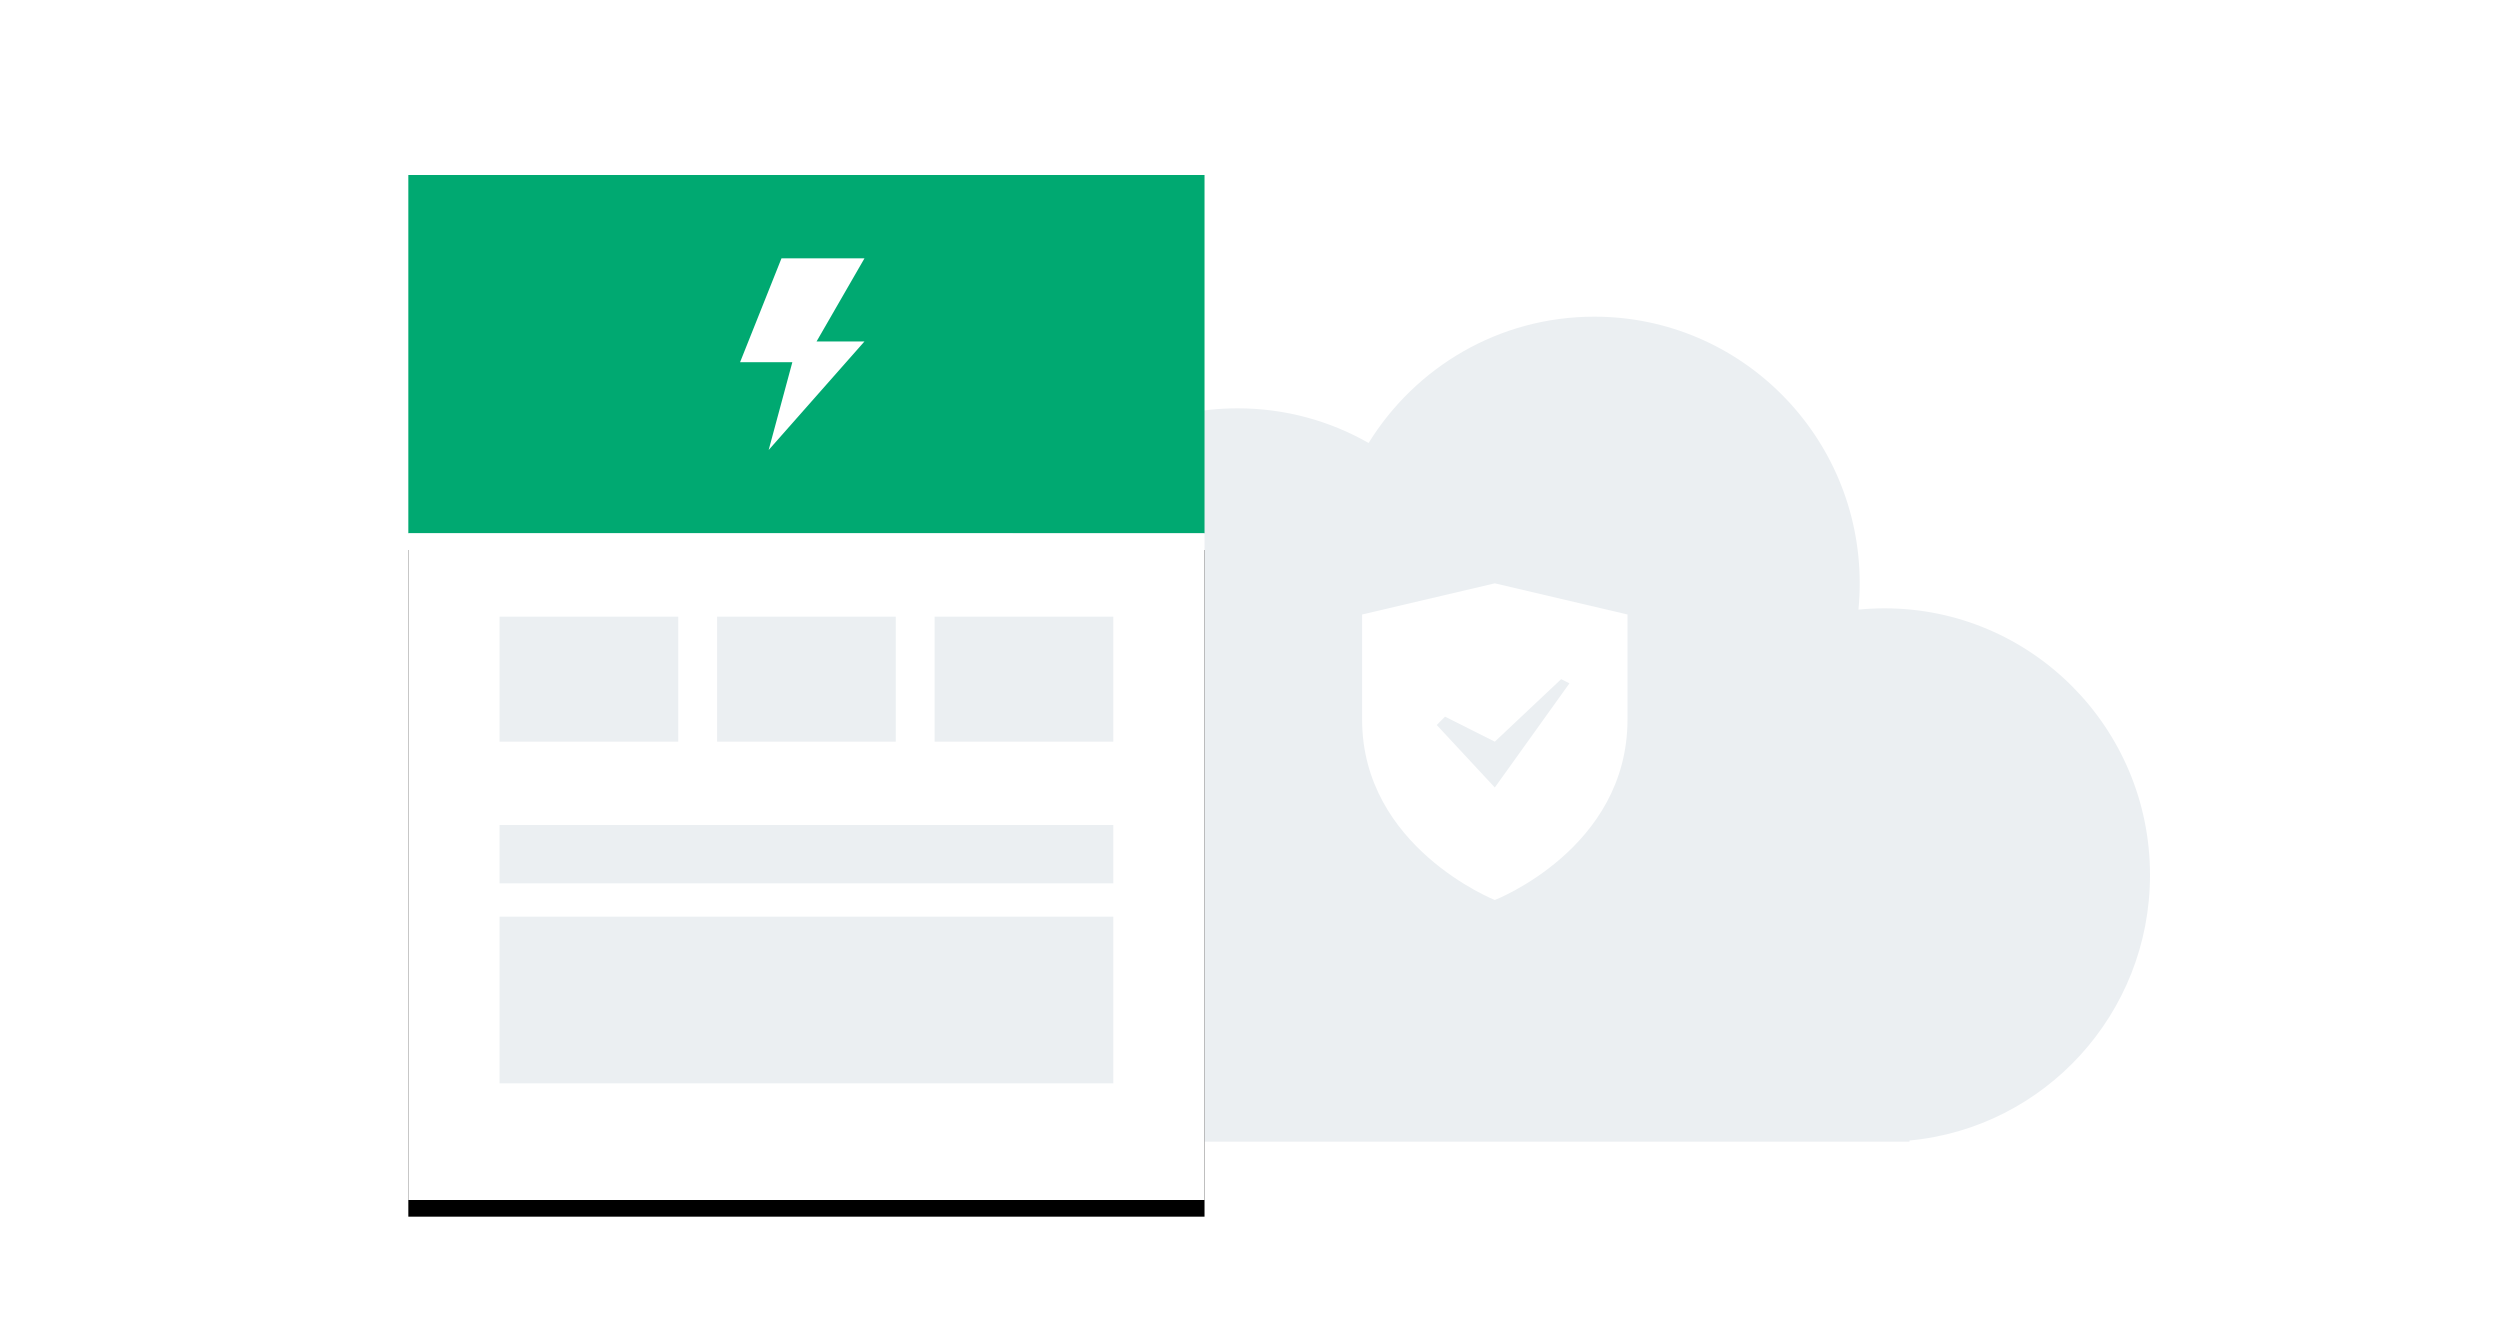 <?xml version="1.0" encoding="UTF-8"?>
<svg width="300px" height="160px" viewBox="0 0 300 160" version="1.1" xmlns="http://www.w3.org/2000/svg" xmlns:xlink="http://www.w3.org/1999/xlink">
    <!-- Generator: Sketch 61 (89581) - https://sketch.com -->
    <title>illustrations / Cost saving</title>
    <desc>Created with Sketch.</desc>
    <defs>
        <polygon id="path-1" points="0 43 95.543 43 95.543 123 57.784 123 0 123"></polygon>
        <filter x="-7.3%" y="-6.2%" width="114.7%" height="117.5%" filterUnits="objectBoundingBox" id="filter-2">
            <feOffset dx="0" dy="2" in="SourceAlpha" result="shadowOffsetOuter1"></feOffset>
            <feGaussianBlur stdDeviation="2" in="shadowOffsetOuter1" result="shadowBlurOuter1"></feGaussianBlur>
            <feColorMatrix values="0 0 0 0 0   0 0 0 0 0   0 0 0 0 0  0 0 0 0.1 0" type="matrix" in="shadowBlurOuter1"></feColorMatrix>
        </filter>
    </defs>
    <g id="illustrations-/-Cost-saving" stroke="none" stroke-width="1" fill="none" fill-rule="evenodd">
        <g id="编组-30">
            <rect id="矩形" x="0" y="0" width="300" height="160"></rect>
            <g id="编组-25" transform="translate(49, 21)">
                <g id="编组-24" transform="translate(51.752, 17)">
                    <path d="M25.379,102 C11.362,102 0,90.583 0,76.5 C0,65.255 7.243,55.711 17.298,52.32 C16.404,49.372 15.924,46.242 15.924,43 C15.924,25.327 30.182,11 47.771,11 C53.485,11 58.846,12.512 63.482,15.158 C69.097,6.06 79.128,0 90.567,0 C108.156,0 122.414,14.327 122.414,32 C122.414,33.064 122.363,34.116 122.262,35.154 C123.294,35.052 124.341,35 125.4,35 C142.989,35 157.248,49.327 157.248,67 C157.248,83.661 144.575,97.349 128.386,98.861 L128.386,99 L37.33,99.001 C33.769,100.915 29.7,102 25.379,102 Z" id="形状结合" fill="#EBEFF2"></path>
                    <path d="M78.624,70 C78.624,70 62.7,63.678 62.7,48.339 L62.7,35.739 L78.624,32 L94.548,35.739 L94.548,48.339 C94.548,63.835 78.624,70 78.624,70 Z" id="Shape" fill="#FFFFFF"></path>
                    <polygon id="Check" fill="#EBEFF2" fill-rule="nonzero" points="72.652 48 71.657 49 78.624 56.5 87.581 44 86.586 43.5 78.624 51"></polygon>
                </g>
                <g id="编组-23">
                    <rect id="矩形" fill="#00A971" x="0" y="0" width="95.543" height="43"></rect>
                    <g id="矩形">
                        <use fill="black" fill-opacity="1" filter="url(#filter-2)" xlink:href="#path-1"></use>
                        <use fill="#FFFFFF" fill-rule="evenodd" xlink:href="#path-1"></use>
                    </g>
                    <rect id="矩形备份-7" fill="#EBEFF2" x="10.948" y="78" width="73.648" height="7"></rect>
                    <rect id="矩形备份-10" fill="#EBEFF2" x="10.948" y="89" width="73.648" height="20"></rect>
                    <g id="编组-17" transform="translate(10.948, 53)" fill="#EBEFF2">
                        <rect id="矩形" x="0" y="0" width="21.442" height="15"></rect>
                        <rect id="矩形备份-8" x="26.103" y="0" width="21.442" height="15"></rect>
                        <rect id="矩形备份-9" x="52.206" y="0" width="21.442" height="15"></rect>
                    </g>
                    <polygon id="路径-18" fill="#FFFFFF" points="43.239 33 54.738 19.973 48.988 19.973 54.738 10 44.778 10 39.81 22.461 46.082 22.461"></polygon>
                </g>
            </g>
        </g>
    </g>
</svg>